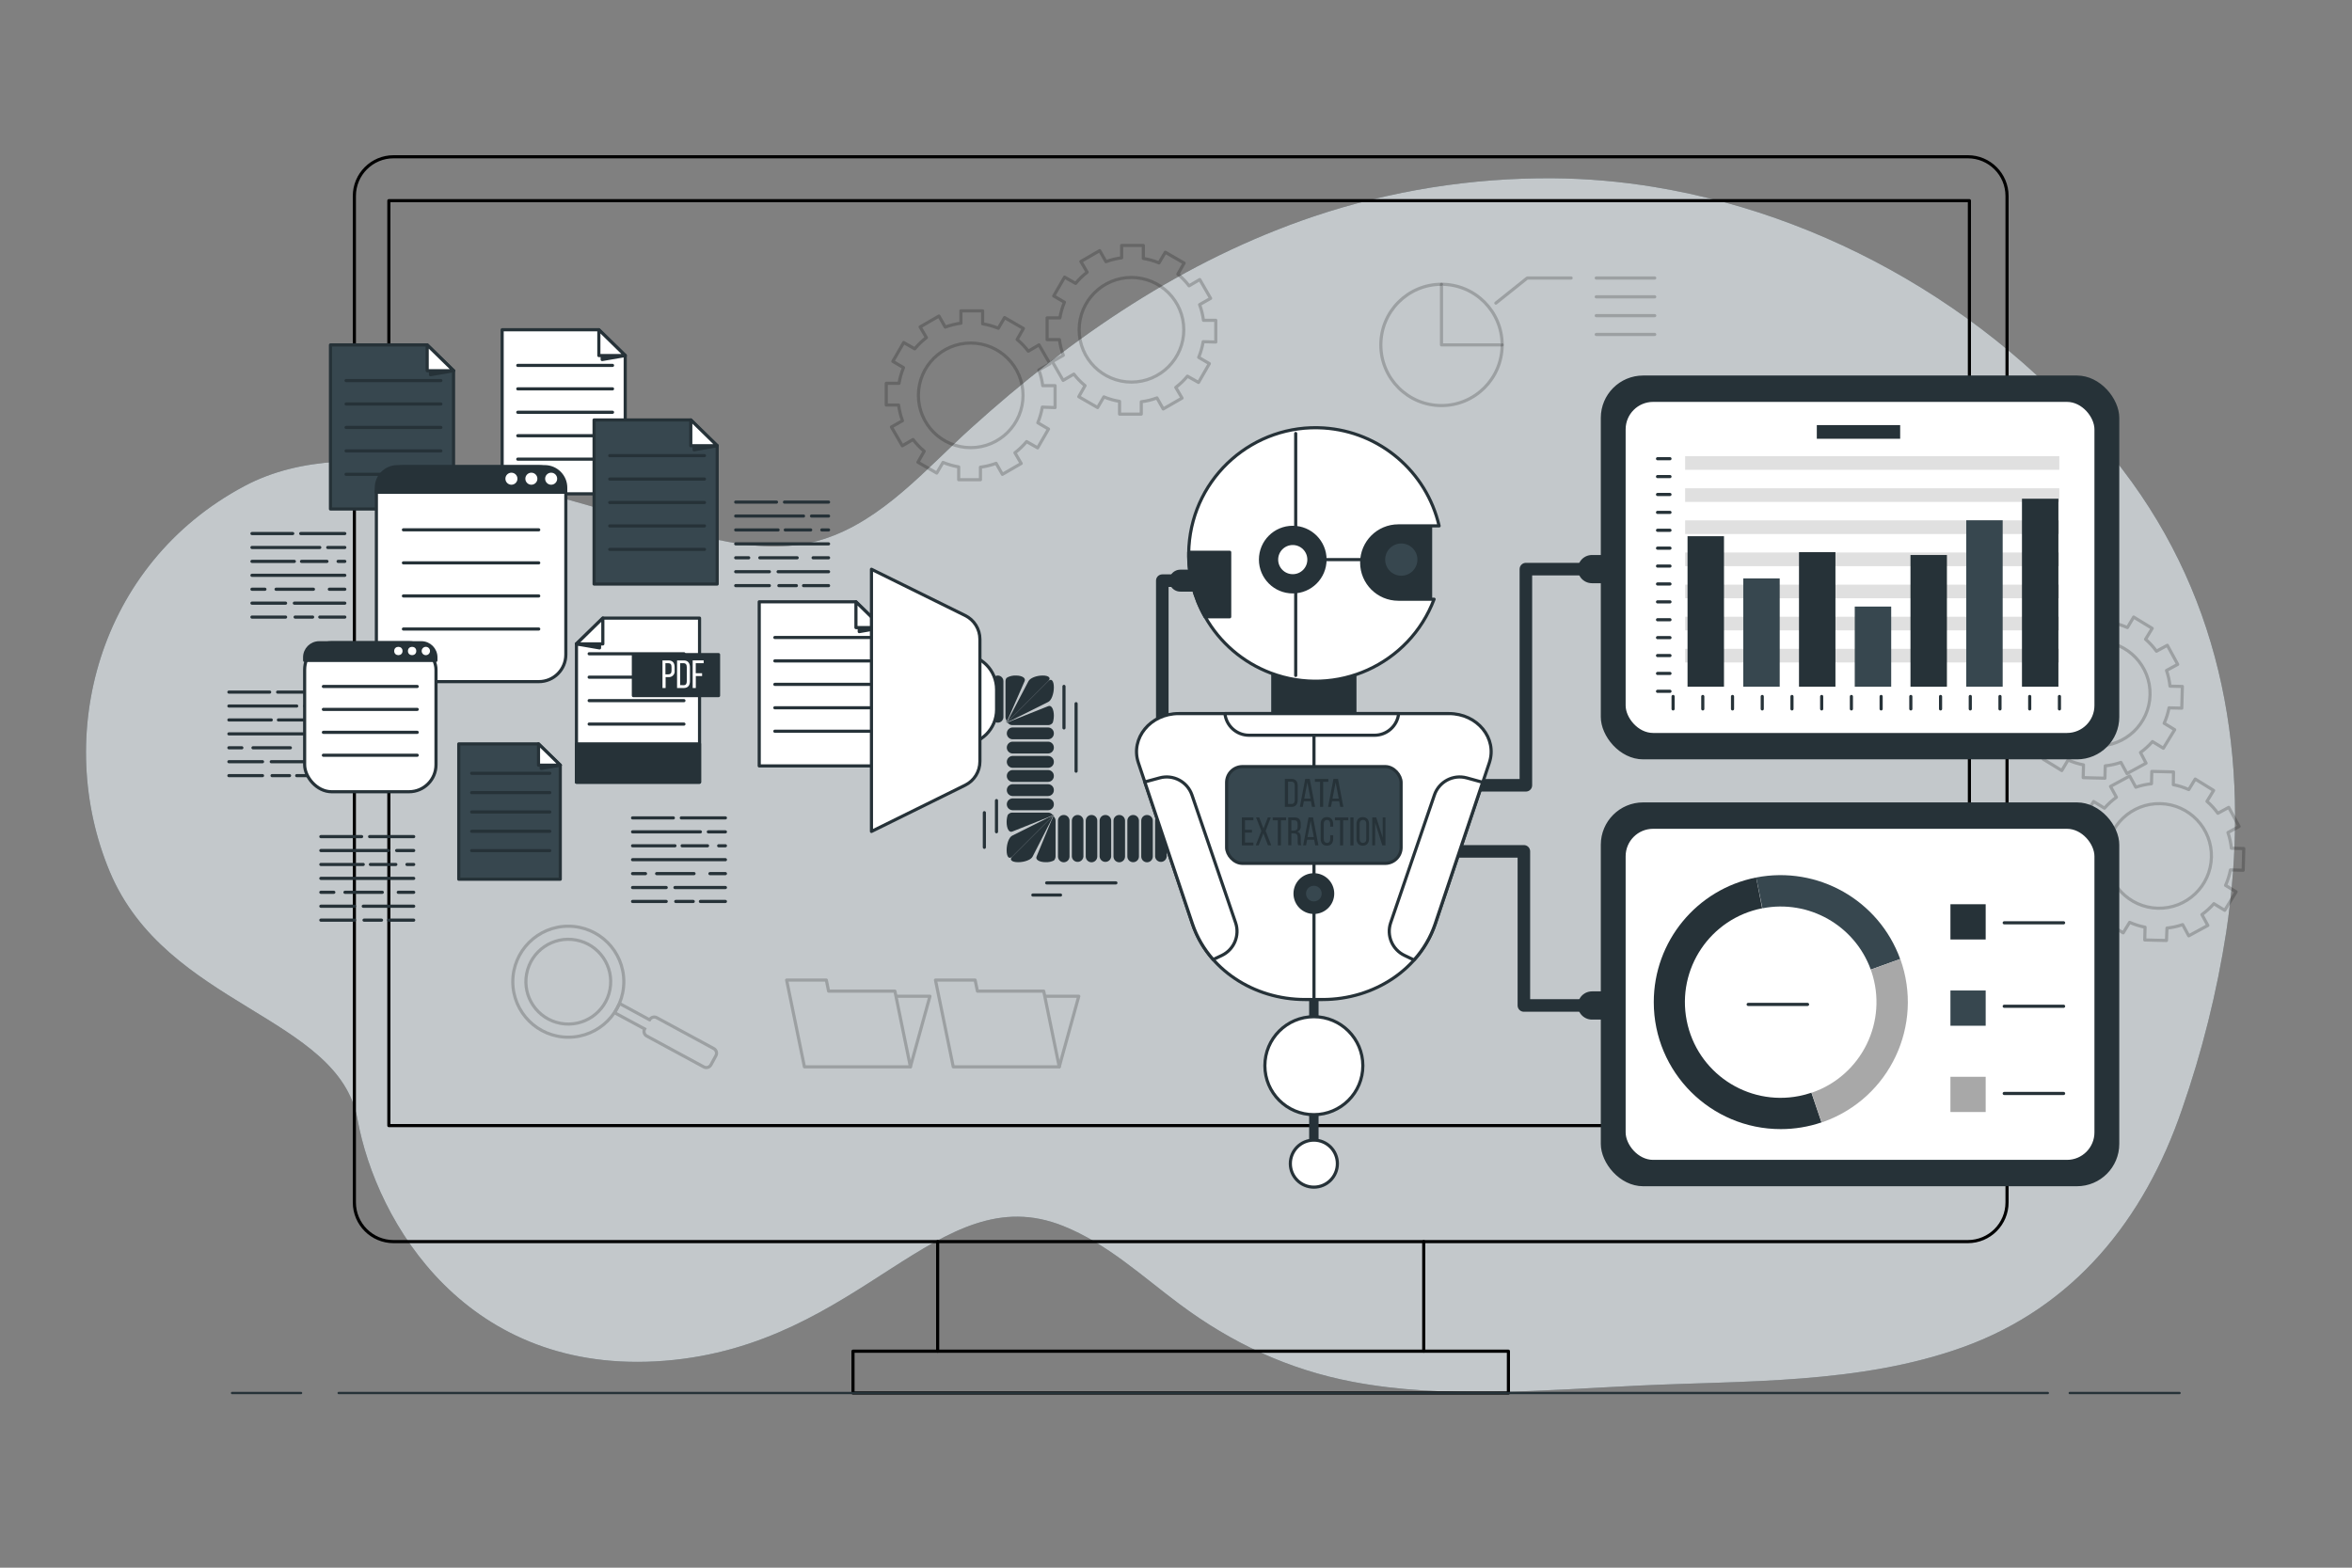 <?xml version="1.0" encoding="UTF-8"?>
<svg id="_レイヤー_1" data-name="レイヤー_1" xmlns="http://www.w3.org/2000/svg" version="1.1" viewBox="0 0 750 500">
  <rect x="0" y="0" width="750" height="500" fill="#808080" stroke="none"/>
  <!-- Generator: Adobe Illustrator 29.5.1, SVG Export Plug-In . SVG Version: 2.1.0 Build 141)  -->
  <defs>
    <style>
      .st0, .st1, .st2, .st3, .st4, .st5, .st6, .st7, .st8, .st9, .st10, .st11 {
        stroke-linecap: round;
      }

      .st0, .st1, .st2, .st4, .st5, .st6, .st7, .st8, .st9, .st10, .st11 {
        stroke-linejoin: round;
      }

      .st0, .st12, .st13 {
        fill: #fff;
      }

      .st0, .st2, .st3, .st4, .st5, .st8, .st9, .st10, .st11 {
        stroke: #263238;
      }

      .st14, .st1, .st2, .st3, .st4, .st5, .st6, .st7, .st8, .st9 {
        fill: none;
      }

      .st14, .st1, .st6, .st7 {
        stroke: #000;
      }

      .st14, .st3 {
        stroke-miterlimit: 10;
      }

      .st15, .st11 {
        fill: #37474f;
      }

      .st1 {
        stroke-width: 1px;
      }

      .st16, .st10 {
        fill: #263238;
      }

      .st17, .st6 {
        opacity: .2;
      }

      .st2 {
        stroke-width: 9px;
      }

      .st18 {
        fill: #e0e0e0;
      }

      .st3 {
        stroke-width: .75px;
      }

      .st4 {
        stroke-width: 3px;
      }

      .st5 {
        stroke-width: 7px;
      }

      .st6, .st13 {
        isolation: isolate;
      }

      .st13 {
        opacity: .7;
      }

      .st19 {
        fill: #a8a8a8;
      }

      .st8 {
        stroke-width: 4px;
      }
    </style>
  </defs>
  <g id="freepik--background-simple--inject-80">
    <path class="st15" d="M709.9,297.25c7.47-49.91,1-100.42-30.12-143.52-35.67-49.33-92.17-84.19-152.23-94.08-10.701-1.774-21.524-2.707-32.37-2.79-25.889-.176-51.629,3.926-76.18,12.14-41.45,14-77.08,38.39-109.3,67.5-14.31,12.92-28.28,29.5-47.23,35.5-19.67,6.28-40.83-1.8-60-6.74-35.93-9.26-88.67-29.26-124.47-10.26-47,25-61,80-43,123s73,46,79,79,35,82,98,77,87-59,127-43c14.07,5.63,25.12,16,37.09,24.91,16.67,12.44,34.75,20.91,55.27,24.81,29.34,5.58,61.38,2.63,91,1.21,34-1.64,70.58-.39,103.59-12.27,35.44-12.77,57.82-40.75,69.83-75.83,6.405-18.395,11.131-37.332,14.12-56.58Z"/>
    <path class="st13" d="M709.9,297.25c7.47-49.91,1-100.42-30.12-143.52-35.67-49.33-92.17-84.19-152.23-94.08-10.701-1.774-21.524-2.707-32.37-2.79-25.889-.176-51.629,3.926-76.18,12.14-41.45,14-77.08,38.39-109.3,67.5-14.31,12.92-28.28,29.5-47.23,35.5-19.67,6.28-40.83-1.8-60-6.74-35.93-9.26-88.67-29.26-124.47-10.26-47,25-61,80-43,123s73,46,79,79,35,82,98,77,87-59,127-43c14.07,5.63,25.12,16,37.09,24.91,16.67,12.44,34.75,20.91,55.27,24.81,29.34,5.58,61.38,2.63,91,1.21,34-1.64,70.58-.39,103.59-12.27,35.44-12.77,57.82-40.75,69.83-75.83,6.405-18.395,11.131-37.332,14.12-56.58Z"/>
  </g>
  <g id="freepik--Device--inject-80">
    <path class="st7" d="M454,396h173.5c6.904,0,12.5-5.596,12.5-12.5V62.5c0-6.904-5.596-12.5-12.5-12.5H125.5c-6.904,0-12.5,5.596-12.5,12.5h0v321c0,6.904,5.596,12.5,12.5,12.5h173.5"/>
    <rect class="st7" x="124" y="64" width="504" height="295"/>
    <rect class="st7" x="299" y="396" width="155" height="34.95"/>
    <polyline class="st7" points="454 430.95 481 430.95 481 444.29 272 444.29 272 430.95 299 430.95"/>
  </g>
  <g id="freepik--Data--inject-80">
    <polygon class="st0" points="199.37 157.5 160.12 157.5 160.12 105.17 190.96 105.17 199.37 113.39 199.37 157.5"/>
    <polygon class="st10" points="192.02 112.53 192.02 114.67 199.37 113.4 192.02 112.53"/>
    <polygon class="st0" points="190.96 105.17 190.96 113.4 199.37 113.4 190.96 105.17"/>
    <line class="st9" x1="165.11" y1="116.54" x2="195.32" y2="116.54"/>
    <line class="st9" x1="165.11" y1="124.02" x2="195.32" y2="124.02"/>
    <line class="st9" x1="165.11" y1="131.49" x2="195.32" y2="131.49"/>
    <line class="st9" x1="165.11" y1="138.97" x2="195.32" y2="138.97"/>
    <line class="st9" x1="165.11" y1="146.44" x2="195.32" y2="146.44"/>
    <line class="st9" x1="88.53" y1="220.74" x2="102.59" y2="220.74"/>
    <line class="st9" x1="72.99" y1="220.74" x2="85.99" y2="220.74"/>
    <line class="st9" x1="97.15" y1="225.18" x2="102.59" y2="225.18"/>
    <line class="st9" x1="72.99" y1="225.18" x2="94.61" y2="225.18"/>
    <line class="st9" x1="100.45" y1="229.62" x2="102.59" y2="229.62"/>
    <line class="st9" x1="88.78" y1="229.62" x2="96.9" y2="229.62"/>
    <line class="st9" x1="72.99" y1="229.62" x2="86.5" y2="229.62"/>
    <line class="st9" x1="72.99" y1="234.06" x2="102.59" y2="234.06"/>
    <line class="st9" x1="97.66" y1="238.5" x2="102.59" y2="238.5"/>
    <line class="st9" x1="80.67" y1="238.5" x2="92.59" y2="238.5"/>
    <line class="st9" x1="72.99" y1="238.5" x2="77.12" y2="238.5"/>
    <line class="st9" x1="86.5" y1="242.94" x2="102.59" y2="242.94"/>
    <line class="st9" x1="72.99" y1="242.94" x2="83.71" y2="242.94"/>
    <line class="st9" x1="94.61" y1="247.38" x2="102.59" y2="247.38"/>
    <line class="st9" x1="86.75" y1="247.38" x2="92.33" y2="247.38"/>
    <line class="st9" x1="72.99" y1="247.38" x2="83.71" y2="247.38"/>
    <polygon class="st11" points="178.66 280.42 146.29 280.42 146.29 237.26 171.72 237.26 178.66 244.03 178.66 280.42"/>
    <polygon class="st10" points="172.59 243.33 172.59 245.09 178.66 244.04 172.59 243.33"/>
    <polygon class="st0" points="171.72 237.26 171.72 244.04 178.66 244.04 171.72 237.26"/>
    <line class="st9" x1="150.4" y1="246.63" x2="175.32" y2="246.63"/>
    <line class="st9" x1="150.4" y1="252.8" x2="175.32" y2="252.8"/>
    <line class="st9" x1="150.4" y1="258.97" x2="175.32" y2="258.97"/>
    <line class="st9" x1="150.4" y1="265.13" x2="175.32" y2="265.13"/>
    <line class="st9" x1="150.4" y1="271.3" x2="175.32" y2="271.3"/>
    <polygon class="st11" points="144.63 162.34 105.38 162.34 105.38 110.01 136.22 110.01 144.63 118.22 144.63 162.34"/>
    <polygon class="st10" points="137.27 117.37 137.27 119.51 144.63 118.23 137.27 117.37"/>
    <polygon class="st0" points="136.22 110.01 136.22 118.23 144.63 118.23 136.22 110.01"/>
    <line class="st9" x1="110.36" y1="121.38" x2="140.58" y2="121.38"/>
    <line class="st9" x1="110.36" y1="128.85" x2="140.58" y2="128.85"/>
    <line class="st9" x1="110.36" y1="136.33" x2="140.58" y2="136.33"/>
    <line class="st9" x1="110.36" y1="143.81" x2="140.58" y2="143.81"/>
    <line class="st9" x1="110.36" y1="151.28" x2="140.58" y2="151.28"/>
    <polygon class="st11" points="228.69 186.28 189.44 186.28 189.44 133.94 220.28 133.94 228.69 142.16 228.69 186.28"/>
    <polygon class="st10" points="221.34 141.3 221.34 143.45 228.69 142.17 221.34 141.3"/>
    <polygon class="st0" points="220.28 133.94 220.28 142.17 228.69 142.17 220.28 133.94"/>
    <line class="st9" x1="194.43" y1="145.32" x2="224.64" y2="145.32"/>
    <line class="st9" x1="194.43" y1="152.79" x2="224.64" y2="152.79"/>
    <line class="st9" x1="194.43" y1="160.27" x2="224.64" y2="160.27"/>
    <line class="st9" x1="194.43" y1="167.74" x2="224.64" y2="167.74"/>
    <line class="st9" x1="194.43" y1="175.22" x2="224.64" y2="175.22"/>
    <polygon class="st0" points="281.35 244.28 242.1 244.28 242.1 191.94 272.94 191.94 281.35 200.16 281.35 244.28"/>
    <polygon class="st10" points="273.99 199.3 273.99 201.45 281.35 200.17 273.99 199.3"/>
    <polygon class="st0" points="272.94 191.94 272.94 200.17 281.35 200.17 272.94 191.94"/>
    <line class="st9" x1="247.08" y1="203.32" x2="277.3" y2="203.32"/>
    <line class="st9" x1="247.08" y1="210.79" x2="277.3" y2="210.79"/>
    <line class="st9" x1="247.08" y1="218.27" x2="277.3" y2="218.27"/>
    <line class="st9" x1="247.08" y1="225.74" x2="277.3" y2="225.74"/>
    <line class="st9" x1="247.08" y1="233.22" x2="277.3" y2="233.22"/>
    <rect class="st0" x="120.02" y="148.84" width="60.41" height="68.56" rx="8.61" ry="8.61"/>
    <path class="st10" d="M173.71,148.84h-47c-3.706,0-6.71,3.004-6.71,6.71h0v1.45h60.4v-1.44c.006-3.702-2.988-6.709-6.69-6.72Z"/>
    <line class="st9" x1="128.64" y1="168.98" x2="171.79" y2="168.98"/>
    <line class="st9" x1="128.64" y1="179.52" x2="171.79" y2="179.52"/>
    <line class="st9" x1="128.64" y1="190.07" x2="171.79" y2="190.07"/>
    <line class="st9" x1="128.64" y1="200.62" x2="171.79" y2="200.62"/>
    <path class="st12" d="M165,152.68c0-1.06-.86-1.92-1.92-1.92s-1.92.86-1.92,1.92c0,1.06.86,1.92,1.92,1.92h0c1.06,0,1.92-.86,1.92-1.92Z"/>
    <path class="st12" d="M171.36,152.68c0-1.06-.86-1.92-1.92-1.92s-1.92.86-1.92,1.92c0,1.06.86,1.92,1.92,1.92h0c1.06,0,1.92-.86,1.92-1.92Z"/>
    <path class="st12" d="M177.67,152.68c-0-1.06-.86-1.92-1.92-1.92-1.06 0-1.92.86-1.92,1.92 0,1.06.86,1.92,1.92,1.92.003,0,.007-0.0.01-0,1.055 0,1.91-.855,1.91-1.91,0-.003-0-.007-0-.01Z"/>
    <rect class="st0" x="97.14" y="204.98" width="41.89" height="47.54" rx="8.61" ry="8.61"/>
    <path class="st10" d="M134.37,205h-32.58c-2.568,0-4.65,2.082-4.65,4.65v1h41.86v-1c0-2.56-2.07-4.639-4.63-4.65Z"/>
    <line class="st9" x1="103.12" y1="218.94" x2="133.04" y2="218.94"/>
    <line class="st9" x1="103.12" y1="226.25" x2="133.04" y2="226.25"/>
    <line class="st9" x1="103.12" y1="233.57" x2="133.04" y2="233.57"/>
    <line class="st9" x1="103.12" y1="240.88" x2="133.04" y2="240.88"/>
    <circle class="st12" cx="127.03" cy="207.63" r="1.33"/>
    <circle class="st12" cx="131.41" cy="207.63" r="1.33"/>
    <path class="st12" d="M137.12,207.63c0-.735-.595-1.33-1.33-1.33s-1.33.595-1.33,1.33c0,.735.595,1.33,1.33,1.33s1.33-.595,1.33-1.33h0Z"/>
    <line class="st9" x1="117.86" y1="266.83" x2="131.92" y2="266.83"/>
    <line class="st9" x1="102.31" y1="266.83" x2="115.32" y2="266.83"/>
    <line class="st9" x1="126.48" y1="271.27" x2="131.92" y2="271.27"/>
    <line class="st9" x1="102.31" y1="271.27" x2="123.94" y2="271.27"/>
    <line class="st9" x1="129.77" y1="275.71" x2="131.92" y2="275.71"/>
    <line class="st9" x1="118.11" y1="275.71" x2="126.22" y2="275.71"/>
    <line class="st9" x1="102.31" y1="275.71" x2="115.83" y2="275.71"/>
    <line class="st9" x1="102.31" y1="280.15" x2="131.92" y2="280.15"/>
    <line class="st9" x1="126.99" y1="284.59" x2="131.92" y2="284.59"/>
    <line class="st9" x1="110" y1="284.59" x2="121.91" y2="284.59"/>
    <line class="st9" x1="102.31" y1="284.59" x2="106.45" y2="284.59"/>
    <line class="st9" x1="115.83" y1="289.03" x2="131.92" y2="289.03"/>
    <line class="st9" x1="102.31" y1="289.03" x2="113.04" y2="289.03"/>
    <line class="st9" x1="123.94" y1="293.47" x2="131.92" y2="293.47"/>
    <line class="st9" x1="116.08" y1="293.47" x2="121.66" y2="293.47"/>
    <line class="st9" x1="102.31" y1="293.47" x2="113.04" y2="293.47"/>
    <line class="st9" x1="217.25" y1="260.86" x2="231.32" y2="260.86"/>
    <line class="st9" x1="201.71" y1="260.86" x2="214.72" y2="260.86"/>
    <line class="st9" x1="225.87" y1="265.31" x2="231.32" y2="265.31"/>
    <line class="st9" x1="201.71" y1="265.31" x2="223.34" y2="265.31"/>
    <line class="st9" x1="229.17" y1="269.75" x2="231.32" y2="269.75"/>
    <line class="st9" x1="217.51" y1="269.75" x2="225.62" y2="269.75"/>
    <line class="st9" x1="201.71" y1="269.75" x2="215.23" y2="269.75"/>
    <line class="st9" x1="201.71" y1="274.19" x2="231.32" y2="274.19"/>
    <line class="st9" x1="226.38" y1="278.63" x2="231.32" y2="278.63"/>
    <line class="st9" x1="209.39" y1="278.63" x2="221.31" y2="278.63"/>
    <line class="st9" x1="201.71" y1="278.63" x2="205.84" y2="278.63"/>
    <line class="st9" x1="215.23" y1="283.07" x2="231.32" y2="283.07"/>
    <line class="st9" x1="201.71" y1="283.07" x2="212.44" y2="283.07"/>
    <line class="st9" x1="223.34" y1="287.51" x2="231.32" y2="287.51"/>
    <line class="st9" x1="215.48" y1="287.51" x2="221.06" y2="287.51"/>
    <line class="st9" x1="201.71" y1="287.51" x2="212.44" y2="287.51"/>
    <line class="st9" x1="250.15" y1="160.14" x2="264.21" y2="160.14"/>
    <line class="st9" x1="234.6" y1="160.14" x2="247.61" y2="160.14"/>
    <line class="st9" x1="258.77" y1="164.58" x2="264.21" y2="164.58"/>
    <line class="st9" x1="234.6" y1="164.58" x2="256.23" y2="164.58"/>
    <line class="st9" x1="262.06" y1="169.02" x2="264.21" y2="169.02"/>
    <line class="st9" x1="250.4" y1="169.02" x2="258.51" y2="169.02"/>
    <line class="st9" x1="234.6" y1="169.02" x2="248.12" y2="169.02"/>
    <line class="st9" x1="234.6" y1="173.46" x2="264.21" y2="173.46"/>
    <line class="st9" x1="259.28" y1="177.9" x2="264.21" y2="177.9"/>
    <line class="st9" x1="242.29" y1="177.9" x2="254.2" y2="177.9"/>
    <line class="st9" x1="234.6" y1="177.9" x2="238.74" y2="177.9"/>
    <line class="st9" x1="248.12" y1="182.34" x2="264.21" y2="182.34"/>
    <line class="st9" x1="234.6" y1="182.34" x2="245.33" y2="182.34"/>
    <line class="st9" x1="256.23" y1="186.78" x2="264.21" y2="186.78"/>
    <line class="st9" x1="248.37" y1="186.78" x2="253.95" y2="186.78"/>
    <line class="st9" x1="234.6" y1="186.78" x2="245.33" y2="186.78"/>
    <line class="st9" x1="95.89" y1="170.17" x2="109.95" y2="170.17"/>
    <line class="st9" x1="80.34" y1="170.17" x2="93.35" y2="170.17"/>
    <line class="st9" x1="104.51" y1="174.61" x2="109.95" y2="174.61"/>
    <line class="st9" x1="80.34" y1="174.61" x2="101.97" y2="174.61"/>
    <line class="st9" x1="107.81" y1="179.05" x2="109.95" y2="179.05"/>
    <line class="st9" x1="96.14" y1="179.05" x2="104.26" y2="179.05"/>
    <line class="st9" x1="80.34" y1="179.05" x2="93.86" y2="179.05"/>
    <line class="st9" x1="80.34" y1="183.49" x2="109.95" y2="183.49"/>
    <line class="st9" x1="105.02" y1="187.93" x2="109.95" y2="187.93"/>
    <line class="st9" x1="88.03" y1="187.93" x2="99.95" y2="187.93"/>
    <line class="st9" x1="80.34" y1="187.93" x2="84.48" y2="187.93"/>
    <line class="st9" x1="93.86" y1="192.37" x2="109.95" y2="192.37"/>
    <line class="st9" x1="80.34" y1="192.37" x2="91.07" y2="192.37"/>
    <line class="st9" x1="101.97" y1="196.81" x2="109.95" y2="196.81"/>
    <line class="st9" x1="94.11" y1="196.81" x2="99.69" y2="196.81"/>
    <line class="st9" x1="80.34" y1="196.81" x2="91.07" y2="196.81"/>
    <polygon class="st0" points="183.82 205.35 183.82 249.47 223.07 249.47 223.07 197.14 192.24 197.14 183.82 205.35"/>
    <polygon class="st10" points="191.18 204.5 191.18 206.64 183.82 205.37 191.18 204.5"/>
    <polygon class="st0" points="192.23 197.14 192.23 205.37 183.82 205.37 192.23 197.14"/>
    <line class="st9" x1="218.09" y1="208.51" x2="187.87" y2="208.51"/>
    <line class="st9" x1="218.09" y1="215.98" x2="187.87" y2="215.98"/>
    <line class="st9" x1="218.09" y1="223.46" x2="187.87" y2="223.46"/>
    <line class="st9" x1="218.09" y1="230.94" x2="187.87" y2="230.94"/>
    <rect class="st10" x="183.82" y="237.26" width="39.25" height="12.22"/>
    <rect class="st10" x="201.97" y="208.78" width="27.16" height="13.08"/>
    <path class="st12" d="M213.12,210.63c1.39,0,2,.82,2,2.15v1.06c.16,1.004-.524,1.947-1.528,2.106-.156.025-.315.029-.472.014h-.87v3.48h-1v-8.81l1.87 0ZM213.05,215.08c.73,0,1.08-.34,1.08-1.18v-1.17c0-.8-.29-1.21-1-1.21h-.94v3.56h.86Z"/>
    <path class="st12" d="M218,210.63c1.37,0,2,.83,2,2.19v4.44c0,1.35-.63,2.18-2,2.18h-2.1v-8.81h2.1ZM218,218.54c.7,0,1-.44,1-1.24v-4.53c0-.81-.34-1.25-1.05-1.25h-1.06v7l1.11.02Z"/>
    <path class="st12" d="M223.88,214.73v.89h-2v3.82h-1v-8.81h3.5v.89h-2.52v3.21l2.02-0Z"/>
  </g>
  <g id="freepik--Graphics--inject-80">
    <path class="st6" d="M693.08,246.2l-6.92-.17-.1,3.94c-1.703.178-3.38.547-5,1.1l-1.95-3.57-6.11,3.32,1.88,3.45c-1.393,1.021-2.671,2.192-3.81,3.49l-3.47-2.13-3.6,5.91,3.35,2c-.697,1.581-1.217,3.234-1.55,4.93l-4.07-.11-.17,6.93,3.94.1c.178,1.703.547,3.38,1.1,5l-3.6,2.03,3.31,6.09,3.46-1.88c1.016,1.392,2.183,2.666,3.48,3.8l-2.12,3.48,5.91,3.61,2.05-3.35c1.578.696,3.228,1.216,4.92,1.55l-.1,4.07,6.93.17.16-3.96c1.703-.178,3.38-.547,5-1.1l1.94,3.57,6.09-3.31-1.89-3.46c1.395-1.016,2.673-2.183,3.81-3.48l3.47,2.12,3.62-5.91-3.36-2.05c.702-1.579,1.222-3.233,1.55-4.93l4.07.11.18-6.93-3.94-.1c-.183-1.702-.552-3.378-1.1-5l3.56-1.94-3.31-6.09-3.46,1.89c-1.01-1.399-2.178-2.678-3.48-3.81l2.13-3.48-5.88-3.63-2.05,3.36c-1.575-.706-3.226-1.23-4.92-1.56l.05-4.07ZM688.08,289.67c-9.209-.229-16.489-7.881-16.26-17.09s7.881-16.489,17.09-16.26c9.209.229,16.489,7.881,16.26,17.09-.235,9.207-7.883,16.484-17.09,16.26v-0Z"/>
    <path class="st6" d="M673.51,194.44l-6.92-.17-.1,3.93c-1.702.185-3.379.558-5,1.11l-2-3.57-6.08,3.31,1.88,3.46c-1.393,1.018-2.67,2.185-3.81,3.48l-3.48-2.12-3.61,5.91,3.35,2.05c-.697,1.578-1.217,3.228-1.55,4.92l-4.07-.1-.17,6.93,3.93.09c.182,1.719.555,3.413,1.11,5.05l-3.57,1.94,3.31,6.08,3.46-1.88c1.015,1.395,2.182,2.673,3.48,3.81l-2.12,3.47,5.91,3.62,2-3.36c1.576.702,3.227,1.222,4.92,1.55l-.1,4.07,6.93.18.1-3.94c1.703-.182,3.38-.554,5-1.11l1.94,3.57,6.08-3.31-1.77-3.41c1.395-1.015,2.673-2.183,3.81-3.48l3.47,2.12,3.62-5.91-3.36-2.05c.703-1.575,1.223-3.226,1.55-4.92l4.07.1.18-6.92-3.94-.1c-.18-1.703-.552-3.381-1.11-5l3.57-1.95-3.31-6.08-3.46,1.88c-1.015-1.395-2.182-2.673-3.48-3.81l2.12-3.47-5.91-3.61-2,3.35c-1.577-.699-3.227-1.219-4.92-1.55l.05-4.16ZM668.51,237.9c-9.209-.229-16.489-7.881-16.259-17.09.229-9.209,7.881-16.489,17.09-16.259,9.209.229,16.489,7.881,16.259,17.09-0.0.003-0.0.006-0.0.009-.235,9.205-7.884,16.479-17.09,16.25Z"/>
    <path class="st6" d="M336.44,130v-7h-3.94c-.222-1.707-.635-3.384-1.23-5l3.52-2-3.47-6-3.41,2c-1.051-1.366-2.248-2.613-3.57-3.72l2-3.52-6-3.47-2,3.41c-1.609-.658-3.286-1.138-5-1.43v-4.12h-6.93v3.94c-1.707.222-3.384.635-5,1.23l-2-3.52-6,3.47,2,3.41c-1.364,1.054-2.611,2.251-3.72,3.57l-3.52-2-3.46,6,3.4,2c-.658,1.609-1.138,3.286-1.43,5h-4.07v6.93h3.94c.222,1.707.635,3.384,1.23,5l-3.52,2,3.47,6,3.41-2c1.054,1.364,2.251,2.611,3.57,3.72l-2,3.52,6,3.46,2-3.4c1.609.658,3.286,1.138,5,1.43v4.09h6.93v-4c1.707-.222,3.384-.635,5-1.23l2,3.52,6-3.47-2-3.41c1.366-1.051,2.613-2.248,3.72-3.57l3.52,2,3.47-6-3.41-2c.658-1.609,1.138-3.286,1.43-5l4.07.16ZM292.86,126.09c0-9.212,7.468-16.68,16.68-16.68s16.68,7.468,16.68,16.68c0,9.212-7.468,16.68-16.68,16.68h-0c-9.212 0-16.68-7.468-16.68-16.68,0-.013 0-.027 0-.04v.04Z"/>
    <path class="st6" d="M387.69,109.09v-6.93h-3.93c-.222-1.707-.635-3.384-1.23-5l3.51-2-3.46-6-3.41,2c-1.049-1.371-2.25-2.619-3.58-3.72l2-3.53-6-3.46-2,3.4c-1.607-.662-3.285-1.139-5-1.42v-4.14h-6.92v3.94c-1.708.219-3.385.632-5,1.23l-2-3.52-6,3.46,2,3.41c-1.353,1.052-2.584,2.253-3.67,3.58l-3.52-2-3.47,6,3.41,2c-.67,1.605-1.15,3.283-1.43,5h-4.09v6.93h3.94c.225,1.707.637,3.384,1.23,5l-3.52,2,3.46,6,3.42-2c1.048,1.357,2.246,2.591,3.57,3.68l-2,3.52,6,3.47,2-3.41c1.606.669,3.284,1.149,5,1.43v4.07h6.93v-3.94c1.708-.218,3.386-.63,5-1.23l2,3.52,6-3.46-2-3.41c1.369-1.052,2.616-2.253,3.72-3.58l3.53,2,3.46-6-3.4-2c.662-1.607,1.139-3.285,1.42-5l4.03.11ZM344.12,105.18c0-9.212,7.468-16.68,16.68-16.68,9.212,0,16.68,7.468,16.68,16.68s-7.468,16.68-16.68,16.68h0c-9.207.006-16.674-7.453-16.68-16.66v-.02Z"/>
    <g class="st17">
      <circle class="st7" cx="181.22" cy="313.11" r="17.7"/>
      <circle class="st1" cx="181.218" cy="313.097" r="13.52" transform="translate(-159.977 433.33) rotate(-79.35)"/>
      <path class="st14" d="M207.14,325.25l-9.55-5.18-1.59,2.93,9.56,5.17h0c-.437.809-.138,1.82.67,2.26l18.21,9.86c.809.437,1.82.138,2.26-.67l1.59-2.93c.43-.812.127-1.82-.68-2.26l-18.21-9.86c-.812-.43-1.82-.127-2.26.68Z"/>
    </g>
    <path class="st6" d="M479,110c.006,10.681-8.649,19.344-19.33,19.35-10.681.006-19.344-8.649-19.35-19.33s8.649-19.344,19.33-19.35h.01"/>
    <path class="st6" d="M479,110h-19.34v-19.33c10.677,0,19.334,8.653,19.34,19.33Z"/>
    <polyline class="st6" points="477 96.67 487 88.67 501 88.67"/>
    <line class="st6" x1="509" y1="88.67" x2="527.66" y2="88.67"/>
    <line class="st6" x1="509" y1="94.67" x2="527.66" y2="94.67"/>
    <line class="st6" x1="509" y1="100.67" x2="527.66" y2="100.67"/>
    <line class="st6" x1="509" y1="106.67" x2="527.66" y2="106.67"/>
    <g class="st17">
      <polygon class="st7" points="264.22 316.11 263.5 312.59 250.84 312.59 251.56 316.11 252.21 319.25 256.51 340.25 290.31 340.25 285.37 316.11 264.22 316.11"/>
      <polyline class="st7" points="290.31 340.25 296.54 317.74 285.89 317.74"/>
    </g>
    <g class="st17">
      <polygon class="st7" points="311.68 316.11 310.95 312.59 298.3 312.59 299.02 316.11 299.67 319.25 303.97 340.25 337.77 340.25 332.82 316.11 311.68 316.11"/>
      <polyline class="st7" points="337.77 340.25 344 317.74 333.35 317.74"/>
    </g>
  </g>
  <g id="freepik--Bot--inject-80">
    <path class="st16" d="M383.46,259.93c1.005-.011,1.829.795,1.84,1.8 0.0.003 0.0.007 0.0.01v11.44c-.075,1.019-.962,1.784-1.981,1.709-.915-.067-1.642-.795-1.709-1.709v-11.44c.011-1.011.839-1.821,1.85-1.81h0Z"/>
    <path class="st16" d="M379,259.93c1.011-.011,1.839.799,1.85,1.81v11.44c-.075,1.019-.962,1.784-1.981,1.709-.915-.067-1.642-.795-1.709-1.709v-11.44c.011-1.007.833-1.816,1.84-1.81Z"/>
    <path class="st16" d="M374.61,259.93h0c1.005-.011,1.829.795,1.84,1.8 0.0.003 0.0.007 0.0.01v11.44c-.005,1.005-.825,1.816-1.83,1.81-.003-0-.007-0-.01-0h0c-1.005.011-1.829-.795-1.84-1.8-0-.003-0-.007-0-.01v-11.44c.005-1.005.825-1.816,1.83-1.81.003 0.0.007 0.0.01 0Z"/>
    <path class="st16" d="M370.18,259.93c1.011-.011,1.839.799,1.85,1.81v11.44c-.075,1.019-.962,1.784-1.981,1.709-.915-.067-1.642-.795-1.709-1.709v-11.44c.011-1.007.833-1.816,1.84-1.81Z"/>
    <path class="st16" d="M365.76,259.93c1.005-.011,1.829.795,1.84,1.8 0.0.003 0.0.007 0.0.01v11.44c-.002,1.016-.827,1.838-1.844,1.836-1.013-.002-1.834-.823-1.836-1.836v-11.44c.005-1.005.825-1.816,1.83-1.81.003 0.0.007 0.0.01 0Z"/>
    <path class="st16" d="M361.33,259.93h0c1.011-.011,1.839.799,1.85,1.81v11.44c-.011,1.011-.839,1.821-1.85,1.81h-0c-1.007.006-1.829-.803-1.84-1.81v-11.44c.011-1.007.833-1.816,1.84-1.81Z"/>
    <path class="st16" d="M356.91,259.93c1.005-.011,1.829.795,1.84,1.8 0.0.003 0.0.007 0.0.01v11.44c-.002,1.016-.827,1.838-1.844,1.836-1.013-.002-1.834-.823-1.836-1.836v-11.44c.005-1.005.825-1.816,1.83-1.81.003 0.0.007 0.0.01 0Z"/>
    <path class="st16" d="M352.49,259.93c1.007-.006,1.829.803,1.84,1.81v11.44c-.075,1.019-.962,1.784-1.981,1.709-.915-.067-1.642-.795-1.709-1.709v-11.44c.011-1.011.839-1.821,1.85-1.81h0Z"/>
    <path class="st16" d="M348.06,259.93c1.005-.011,1.829.795,1.84,1.8 0.0.003 0.0.007 0.0.01v11.44c-.002,1.016-.827,1.838-1.844,1.836-1.013-.002-1.834-.823-1.836-1.836v-11.44c.005-1.005.825-1.816,1.83-1.81.003 0.0.007 0.0.01 0Z"/>
    <path class="st16" d="M343.64,259.93c1.007-.006,1.829.803,1.84,1.81v11.44c-.075,1.019-.962,1.784-1.981,1.709-.915-.067-1.642-.795-1.709-1.709v-11.44c.011-1.011.839-1.821,1.85-1.81h0Z"/>
    <path class="st16" d="M339.21,259.93c1.005-.011,1.829.795,1.84,1.8 0.0.003 0.0.007 0.0.01v11.44c-.002,1.016-.827,1.838-1.844,1.836-1.013-.002-1.834-.823-1.836-1.836v-11.44c.005-1.005.825-1.816,1.83-1.81.003 0.0.007 0.0.01 0Z"/>
    <path class="st16" d="M336.05,259.93c-.048.173-.048.357,0,.53.343.338.537.798.54,1.28v11.44c-.003.482-.197.942-.54,1.28-.799.378-1.677.56-2.56.53-2.08,0-3.4-.81-2.95-1.81l4.72-11.44c.308-.583.572-1.188.79-1.81Z"/>
    <path class="st16" d="M336.05,259.93c-.354.58-.664,1.185-.93,1.81l-5.83,11.44c-.47,1-2.53,1.81-4.61,1.81s-2.93-.81-1.88-1.81l11.44-11.44,1.31-1.28c.33-.33.5-.53.5-.53Z"/>
    <path class="st16" d="M336.05,259.93c-.187.151-.365.315-.53.49l-1.28,1.32-11.44,11.44c-1,1-1.81.17-1.81-2s.81-4.22,1.81-4.67l11.44-5.72c.624-.24,1.229-.528,1.81-.86Z"/>
    <path class="st16" d="M336.05,259.93c-.62.196-1.225.437-1.81.72l-11.44,4.57c-1,.44-1.81-.92-1.81-3.05-.001-.493.045-.986.14-1.47.044-.217.1-.43.17-.64.016-.077.051-.149.1-.21l.12-.13c.334-.35.796-.548,1.28-.55h11.44c.484.002.946.2,1.28.55l.11.13c0,.06.07.1.11.09h.31v-.01Z"/>
    <path class="st16" d="M336.05,256.53c.022,1.016-.783,1.858-1.799,1.88-.004 0-.007 0-.011 0h-11.44c-1.041-.076-1.824-.981-1.748-2.022.068-.936.812-1.679,1.748-1.748h11.44c1.021.022,1.832.868,1.81,1.889-0.0 0-0.0.001-0.0.001Z"/>
    <path class="st16" d="M336.05,252c.022,1.021-.788,1.868-1.809,1.89-0,0-.001 0-.001 0h-11.44c-1.041-.076-1.824-.981-1.748-2.022.068-.936.812-1.679,1.748-1.748h11.44c1.016.016,1.827.853,1.81,1.869-0.0.004-0.0.007-0.0.011Z"/>
    <path class="st16" d="M336.05,247.48c.022,1.021-.788,1.868-1.809,1.89-0,0-.001 0-.001 0h-11.44c-1.041-.076-1.824-.981-1.748-2.022.068-.936.812-1.679,1.748-1.748h11.44c1.016.016,1.827.853,1.81,1.869-0.0.004-0.0.007-0.0.011Z"/>
    <path class="st16" d="M336.05,243c.022,1.016-.783,1.858-1.799,1.88-.004 0-.007 0-.011 0h-11.44c-1.041-.076-1.824-.981-1.748-2.022.068-.936.812-1.679,1.748-1.748h11.44c1.021.022,1.832.868,1.81,1.889-0.0 0-0.0.001-0.0.001Z"/>
    <path class="st16" d="M336.05,238.43c.022,1.021-.788,1.868-1.809,1.89-0,0-.001 0-.001 0h-11.44c-1.041-.076-1.824-.981-1.748-2.022.068-.936.812-1.679,1.748-1.748h11.44c1.016.016,1.827.853,1.81,1.869-0.0.004-0.0.007-0.0.011Z"/>
    <path class="st16" d="M336.05,233.91c.022,1.016-.783,1.858-1.799,1.88-.004 0-.007 0-.011 0h-11.44c-1.041-.076-1.824-.981-1.748-2.022.068-.936.812-1.679,1.748-1.748h11.44c1.021.022,1.832.868,1.81,1.889-0.0 0-0.0.001-0.0.001Z"/>
    <path class="st16" d="M336.05,228.27h0c-.002.494-.052.986-.15,1.47-.04.216-.094.43-.16.64-.018.075-.056.144-.11.2-.031.051-.068.098-.11.14-.334.35-.796.548-1.28.55h-11.44c-.484-.002-.946-.2-1.28-.55l-.12-.14c0-.05-.07-.09-.1-.08h-.3c.624-.185,1.229-.426,1.81-.72l11.44-4.56c.99-.45,1.8.92,1.8,3.05Z"/>
    <path class="st16" d="M336.05,219.22h0c0,2.13-.81,4.22-1.81,4.67l-11.44,5.71c-.621.263-1.226.563-1.81.9,0,0,.2-.16.53-.49l1.28-1.31,11.44-11.44c1-1.05,1.81-.17,1.81,1.96Z"/>
    <path class="st16" d="M332.48,215.45c2,0,2.8.81,1.76,1.81l-11.44,11.44-1.32,1.3c-.173.164-.337.338-.49.52.357-.578.675-1.179.95-1.8l6-11.44c.51-1.02,2.54-1.83,4.54-1.83Z"/>
    <path class="st16" d="M323.94,215.45c2,0,3.25.81,2.78,1.81l-5,11.44c-.299.582-.56,1.184-.78,1.8.014-.173.014-.347,0-.52v-.27c-.066-.098-.123-.202-.17-.31-.093-.221-.141-.46-.14-.7v-11.44c0-.244.048-.485.14-.71.045-.106.102-.207.17-.3.129-.106.27-.196.42-.27.806-.379,1.69-.56,2.58-.53Z"/>
    <path class="st16" d="M318.19,215.45c.99.011,1.786.82,1.78,1.81v11.44c.001.983-.795,1.781-1.778,1.782-.983.001-1.781-.795-1.782-1.778v-11.444c-.006-.99.79-1.799,1.78-1.81Z"/>
    <path class="st16" d="M313.92,215.45c.99.011,1.786.82,1.78,1.81v11.44c.001.983-.795,1.781-1.778,1.782-.983.001-1.781-.795-1.782-1.778v-11.444c-.011-.989.781-1.799,1.77-1.81.003-0.0.007-0.0.01-0Z"/>
    <path class="st16" d="M309.65,215.45h0c.99.011,1.786.82,1.78,1.81v11.44c.006.989-.791,1.794-1.78,1.8h-0c-.989 0-1.79-.801-1.79-1.79,0-.003,0-.007 0-.01v-11.44c-.006-.994.796-1.804,1.79-1.81h0Z"/>
    <path class="st0" d="M306.62,237.47h0v-28.73h0c6.169,0,11.17,5.001,11.17,11.17v6.39c0,6.169-5.001,11.17-11.17,11.17h0Z"/>
    <path class="st0" d="M277.89,265.18l29.88-14.75c2.878-1.42,4.7-4.351,4.7-7.56v-39c0-3.209-1.822-6.14-4.7-7.56l-29.88-14.75v83.62Z"/>
    <line class="st9" x1="333.76" y1="281.59" x2="355.84" y2="281.59"/>
    <line class="st9" x1="329.35" y1="285.46" x2="338.18" y2="285.46"/>
    <line class="st9" x1="343.14" y1="224.43" x2="343.14" y2="245.96"/>
    <line class="st9" x1="339.28" y1="232.16" x2="339.28" y2="218.92"/>
    <line class="st9" x1="313.89" y1="259.2" x2="313.89" y2="270.24"/>
    <line class="st9" x1="317.76" y1="255.34" x2="317.76" y2="265.28"/>
    <line class="st2" x1="507.64" y1="181.51" x2="513.38" y2="181.51"/>
    <polyline class="st8" points="463.59 250.46 486.57 250.46 486.57 181.51 507.64 181.51"/>
    <line class="st2" x1="507.64" y1="320.69" x2="514.66" y2="320.69"/>
    <polyline class="st8" points="459.12 271.53 485.93 271.53 485.93 320.69 507.64 320.69"/>
    <polyline class="st8" points="376.36 185.19 370.63 185.19 370.63 237.1"/>
    <line class="st5" x1="380.82" y1="185.19" x2="376.36" y2="185.19"/>
    <rect class="st10" x="405.86" y="204.67" width="26.19" height="28.06"/>
    <rect class="st10" x="430.47" y="165.86" width="25.72" height="25.26"/>
    <path class="st0" d="M445.91,191.11h11.39c-7.874,20.883-31.186,31.428-52.069,23.554-8.865-3.343-16.273-9.694-20.931-17.944-3.562-6.265-5.366-13.375-5.22-20.58,0-.63,0-1.27.05-1.9,1.449-22.293,20.696-39.19,42.989-37.741,17.807,1.158,32.752,13.847,36.781,31.231h-13c-6.456,0-11.69,5.234-11.69,11.69s5.234,11.69,11.69,11.69h0l.01-0Z"/>
    <line class="st9" x1="422.52" y1="178.48" x2="434.22" y2="178.48"/>
    <line class="st9" x1="413.17" y1="138.26" x2="413.17" y2="215.43"/>
    <circle class="st10" cx="412.23" cy="178.48" r="10.29"/>
    <path class="st0" d="M417.38,178.48c0-2.844-2.306-5.15-5.15-5.15s-5.15,2.306-5.15,5.15c0,2.844,2.306,5.15,5.15,5.15.003,0,.007-0.0.01-0,2.839 0,5.14-2.301,5.14-5.14v-.01Z"/>
    <circle class="st15" cx="446.84" cy="178.48" r="5.14"/>
    <path class="st10" d="M392.12,176.14v20.58h-7.85c-3.562-6.265-5.366-13.375-5.22-20.58h13.07Z"/>
    <line class="st4" x1="418.96" y1="313.5" x2="418.96" y2="374.25"/>
    <circle class="st0" cx="418.96" cy="339.89" r="15.62"/>
    <circle class="st0" cx="418.96" cy="371.13" r="7.5"/>
    <path class="st0" d="M474.91,243.28l-17.25,51.41c-4.81,14.32-19.39,24.1-35.92,24.1h-5.57c-16.53,0-31.11-9.78-35.91-24.1l-17.26-51.41c-2.62-7.81,3.84-15.69,12.85-15.69h86.21c9.02,0,15.47,7.88,12.85,15.69Z"/>
    <path class="st0" d="M467.7,248.1c-4.336-1.181-8.844,1.208-10.3,5.46l-13.94,40.72c-1.406,4.109.508,8.617,4.44,10.46l3,1.43c3-3.33,5.29-7.236,6.73-11.48l15.16-45.19-5.09-1.4Z"/>
    <path class="st0" d="M380.09,253.56c-1.456-4.252-5.964-6.641-10.3-5.46l-4.74,1.29,15.21,45.3c1.414,4.186,3.658,8.043,6.6,11.34l2.73-1.29c3.917-1.857,5.815-6.359,4.41-10.46l-13.91-40.72Z"/>
    <path class="st0" d="M446,227.59c-.424,3.932-3.745,6.912-7.7,6.91h-40c-3.955.002-7.276-2.978-7.7-6.91h55.4Z"/>
    <line class="st9" x1="419" y1="318.5" x2="419" y2="234.5"/>
    <rect class="st11" x="391.14" y="244.5" width="55.64" height="30.86" rx="5.06" ry="5.06"/>
    <path class="st16" d="M411.81,248.42c1.39,0,2,.84,2,2.22v4.5c0,1.37-.63,2.21-2,2.21h-2.1v-8.93l2.1-0ZM411.81,256.42c.72,0,1.06-.45,1.06-1.27v-4.59c0-.82-.34-1.26-1.07-1.26h-1.07v7.12h1.08Z"/>
    <path class="st16" d="M415.76,255.55l-.35,1.8h-.91l1.71-8.93h1.44l1.71,8.93h-1l-.34-1.8h-2.26ZM415.89,254.7h2l-1-5.16-1,5.16Z"/>
    <path class="st16" d="M420.94,257.35v-8h-1.65v-.91h4.28v.91h-1.65v8h-.98Z"/>
    <path class="st16" d="M424.77,255.55l-.35,1.8h-.92l1.71-8.93h1.45l1.71,8.93h-1l-.34-1.8h-2.26ZM424.9,254.7h2l-1-5.16-1,5.16Z"/>
    <path class="st16" d="M399.22,264.66v.89h-2.22v3.18h2.68v.9h-3.68v-8.93h3.68v.91h-2.68v3.05h2.22Z"/>
    <path class="st16" d="M402.85,265.78l-1.49,3.85h-.94l1.8-4.6-1.69-4.33h1l1.37,3.57,1.39-3.57h.94l-1.64,4.3,1.79,4.6h-1.05l-1.48-3.82Z"/>
    <path class="st16" d="M407.47,269.63v-8h-1.64v-.91h4.27v.91h-1.64v8h-.99Z"/>
    <path class="st16" d="M412.77,260.7c1.4,0,2,.72,2,2v.73c.122.801-.345,1.574-1.11,1.84.82.24,1.12.9,1.12,1.86v1.39c-.032.366.03.734.18,1.07h-1c-.136-.343-.191-.712-.16-1.08v-1.41c0-1-.48-1.32-1.31-1.32h-.7v3.81h-1v-8.89h1.98ZM412.51,264.91c.79,0,1.27-.25,1.27-1.22v-.86c0-.8-.3-1.22-1-1.22h-1v3.3h.73Z"/>
    <path class="st16" d="M416.81,267.83l-.34,1.8h-.92l1.71-8.93h1.44l1.71,8.93h-1l-.35-1.8h-2.25ZM416.94,266.98h2l-1-5.16-1,5.16Z"/>
    <path class="st16" d="M425.12,262.86v.8h-.95v-.85c0-.81-.31-1.29-1-1.29s-1.05.48-1.05,1.29v4.72c0,.8.33,1.29,1.05,1.29s1-.49,1-1.29v-1.16h.95v1.11c0,1.35-.64,2.24-2,2.24s-2-.89-2-2.24v-4.62c0-1.36.64-2.25,2-2.25s2,.89,2,2.25Z"/>
    <path class="st16" d="M427.31,269.63v-8h-1.64v-.91h4.27v.91h-1.64v8h-.99Z"/>
    <path class="st16" d="M431.61,260.7v8.93h-1v-8.93h1Z"/>
    <path class="st16" d="M432.56,262.86c0-1.37.67-2.25,2-2.25s2,.88,2,2.25v4.62c0,1.35-.67,2.24-2,2.24s-2-.89-2-2.24v-4.62ZM433.56,267.53c0,.81.34,1.29,1.06,1.29s1.06-.48,1.06-1.29v-4.72c0-.81-.33-1.29-1.06-1.29s-1.06.48-1.06,1.29v4.72Z"/>
    <path class="st16" d="M438.48,269.63h-.9v-8.93h1.27l2.06,6.46v-6.46h.88v8.93h-1l-2.28-7.22-.03,7.22Z"/>
    <circle class="st10" cx="418.96" cy="285" r="6"/>
    <circle class="st15" cx="418.96" cy="285" r="2.5"/>
  </g>
  <g id="freepik--Charts--inject-80">
    <rect class="st10" x="510.96" y="120.27" width="164.33" height="121.42" rx="13" ry="13"/>
    <rect class="st0" x="517.88" y="127.68" width="150.49" height="106.59" rx="9.26" ry="9.26"/>
    <rect class="st18" x="537.35" y="145.49" width="119.32" height="4.35"/>
    <rect class="st18" x="537.35" y="155.73" width="119.32" height="4.35"/>
    <rect class="st18" x="537.35" y="165.97" width="119.32" height="4.35"/>
    <rect class="st18" x="537.35" y="176.22" width="119.32" height="4.35"/>
    <rect class="st18" x="537.35" y="186.46" width="119.32" height="4.35"/>
    <rect class="st18" x="537.35" y="196.7" width="119.32" height="4.35"/>
    <rect class="st18" x="537.35" y="206.94" width="119.32" height="4.35"/>
    <rect class="st16" x="538.12" y="171.02" width="11.62" height="48"/>
    <rect class="st15" x="555.89" y="184.48" width="11.62" height="34.54"/>
    <rect class="st16" x="573.66" y="176.11" width="11.62" height="42.91"/>
    <rect class="st15" x="591.44" y="193.46" width="11.62" height="25.57"/>
    <rect class="st16" x="609.21" y="177.01" width="11.62" height="42.02"/>
    <rect class="st15" x="626.99" y="165.94" width="11.62" height="53.08"/>
    <rect class="st16" x="644.76" y="159.06" width="11.62" height="59.96"/>
    <line class="st9" x1="528.55" y1="146.3" x2="532.52" y2="146.3"/>
    <line class="st9" x1="528.55" y1="152" x2="532.52" y2="152"/>
    <line class="st9" x1="528.55" y1="157.71" x2="532.52" y2="157.71"/>
    <line class="st9" x1="528.55" y1="163.42" x2="532.52" y2="163.42"/>
    <line class="st9" x1="528.55" y1="169.13" x2="532.52" y2="169.13"/>
    <line class="st9" x1="528.55" y1="174.83" x2="532.52" y2="174.83"/>
    <line class="st9" x1="528.55" y1="180.54" x2="532.52" y2="180.54"/>
    <line class="st9" x1="528.55" y1="186.25" x2="532.52" y2="186.25"/>
    <line class="st9" x1="528.55" y1="191.96" x2="532.52" y2="191.96"/>
    <line class="st9" x1="528.55" y1="197.66" x2="532.52" y2="197.66"/>
    <line class="st9" x1="528.55" y1="203.37" x2="532.52" y2="203.37"/>
    <line class="st9" x1="528.55" y1="209.08" x2="532.52" y2="209.08"/>
    <line class="st9" x1="528.55" y1="214.79" x2="532.52" y2="214.79"/>
    <line class="st9" x1="528.55" y1="220.49" x2="532.52" y2="220.49"/>
    <line class="st9" x1="656.71" y1="222.13" x2="656.71" y2="226.1"/>
    <line class="st9" x1="647.23" y1="222.13" x2="647.23" y2="226.1"/>
    <line class="st9" x1="637.75" y1="222.13" x2="637.75" y2="226.1"/>
    <line class="st9" x1="628.28" y1="222.13" x2="628.28" y2="226.1"/>
    <line class="st9" x1="618.8" y1="222.13" x2="618.8" y2="226.1"/>
    <line class="st9" x1="609.32" y1="222.13" x2="609.32" y2="226.1"/>
    <line class="st9" x1="599.85" y1="222.13" x2="599.85" y2="226.1"/>
    <line class="st9" x1="590.37" y1="222.13" x2="590.37" y2="226.1"/>
    <line class="st9" x1="580.89" y1="222.13" x2="580.89" y2="226.1"/>
    <line class="st9" x1="571.42" y1="222.13" x2="571.42" y2="226.1"/>
    <line class="st9" x1="561.94" y1="222.13" x2="561.94" y2="226.1"/>
    <line class="st9" x1="552.46" y1="222.13" x2="552.46" y2="226.1"/>
    <line class="st9" x1="542.98" y1="222.13" x2="542.98" y2="226.1"/>
    <line class="st9" x1="533.51" y1="222.13" x2="533.51" y2="226.1"/>
    <rect class="st16" x="579.34" y="135.58" width="26.58" height="4.36"/>
    <rect class="st10" x="510.96" y="256.42" width="164.33" height="121.42" rx="13" ry="13"/>
    <rect class="st0" x="517.88" y="263.84" width="150.49" height="106.59" rx="9.26" ry="9.26"/>
    <path class="st16" d="M567.86,360.12c-22.373-0-40.51-18.138-40.509-40.511 0-19.342,13.675-35.986,32.649-39.739l1.92,9.82c-16.535,3.243-27.31,19.277-24.067,35.812,3.243,16.535,19.277,27.31,35.812,24.067,1.344-.264,2.669-.617,3.965-1.059l3.21,9.47c-4.181,1.418-8.565,2.141-12.98,2.14Z"/>
    <path class="st15" d="M596.55,309.24c-5.14-14.128-19.792-22.419-34.55-19.55l-2-9.82c19.623-3.819,39.106,7.21,45.93,26l-9.38,3.37Z"/>
    <path class="st19" d="M580.87,358l-3.21-9.47c15.967-5.434,24.506-22.784,19.072-38.751-.059-.174-.12-.346-.182-.519l9.41-3.4c7.59,21.075-3.341,44.314-24.417,51.904-.224.081-.448.159-.673.236Z"/>
    <rect class="st16" x="621.95" y="288.4" width="11.24" height="11.24"/>
    <rect class="st15" x="621.95" y="315.91" width="11.24" height="11.24"/>
    <rect class="st19" x="621.95" y="343.43" width="11.24" height="11.24"/>
    <line class="st9" x1="639.1" y1="294.32" x2="658.04" y2="294.32"/>
    <line class="st9" x1="639.1" y1="320.94" x2="658.04" y2="320.94"/>
    <line class="st9" x1="557.45" y1="320.35" x2="576.39" y2="320.35"/>
    <line class="st9" x1="639.1" y1="348.75" x2="658.04" y2="348.75"/>
  </g>
  <g id="freepik--Floor--inject-80">
    <line class="st3" x1="96" y1="444.29" x2="74" y2="444.29"/>
    <line class="st3" x1="653" y1="444.29" x2="108" y2="444.29"/>
    <line class="st3" x1="695" y1="444.29" x2="660" y2="444.29"/>
  </g>
</svg>